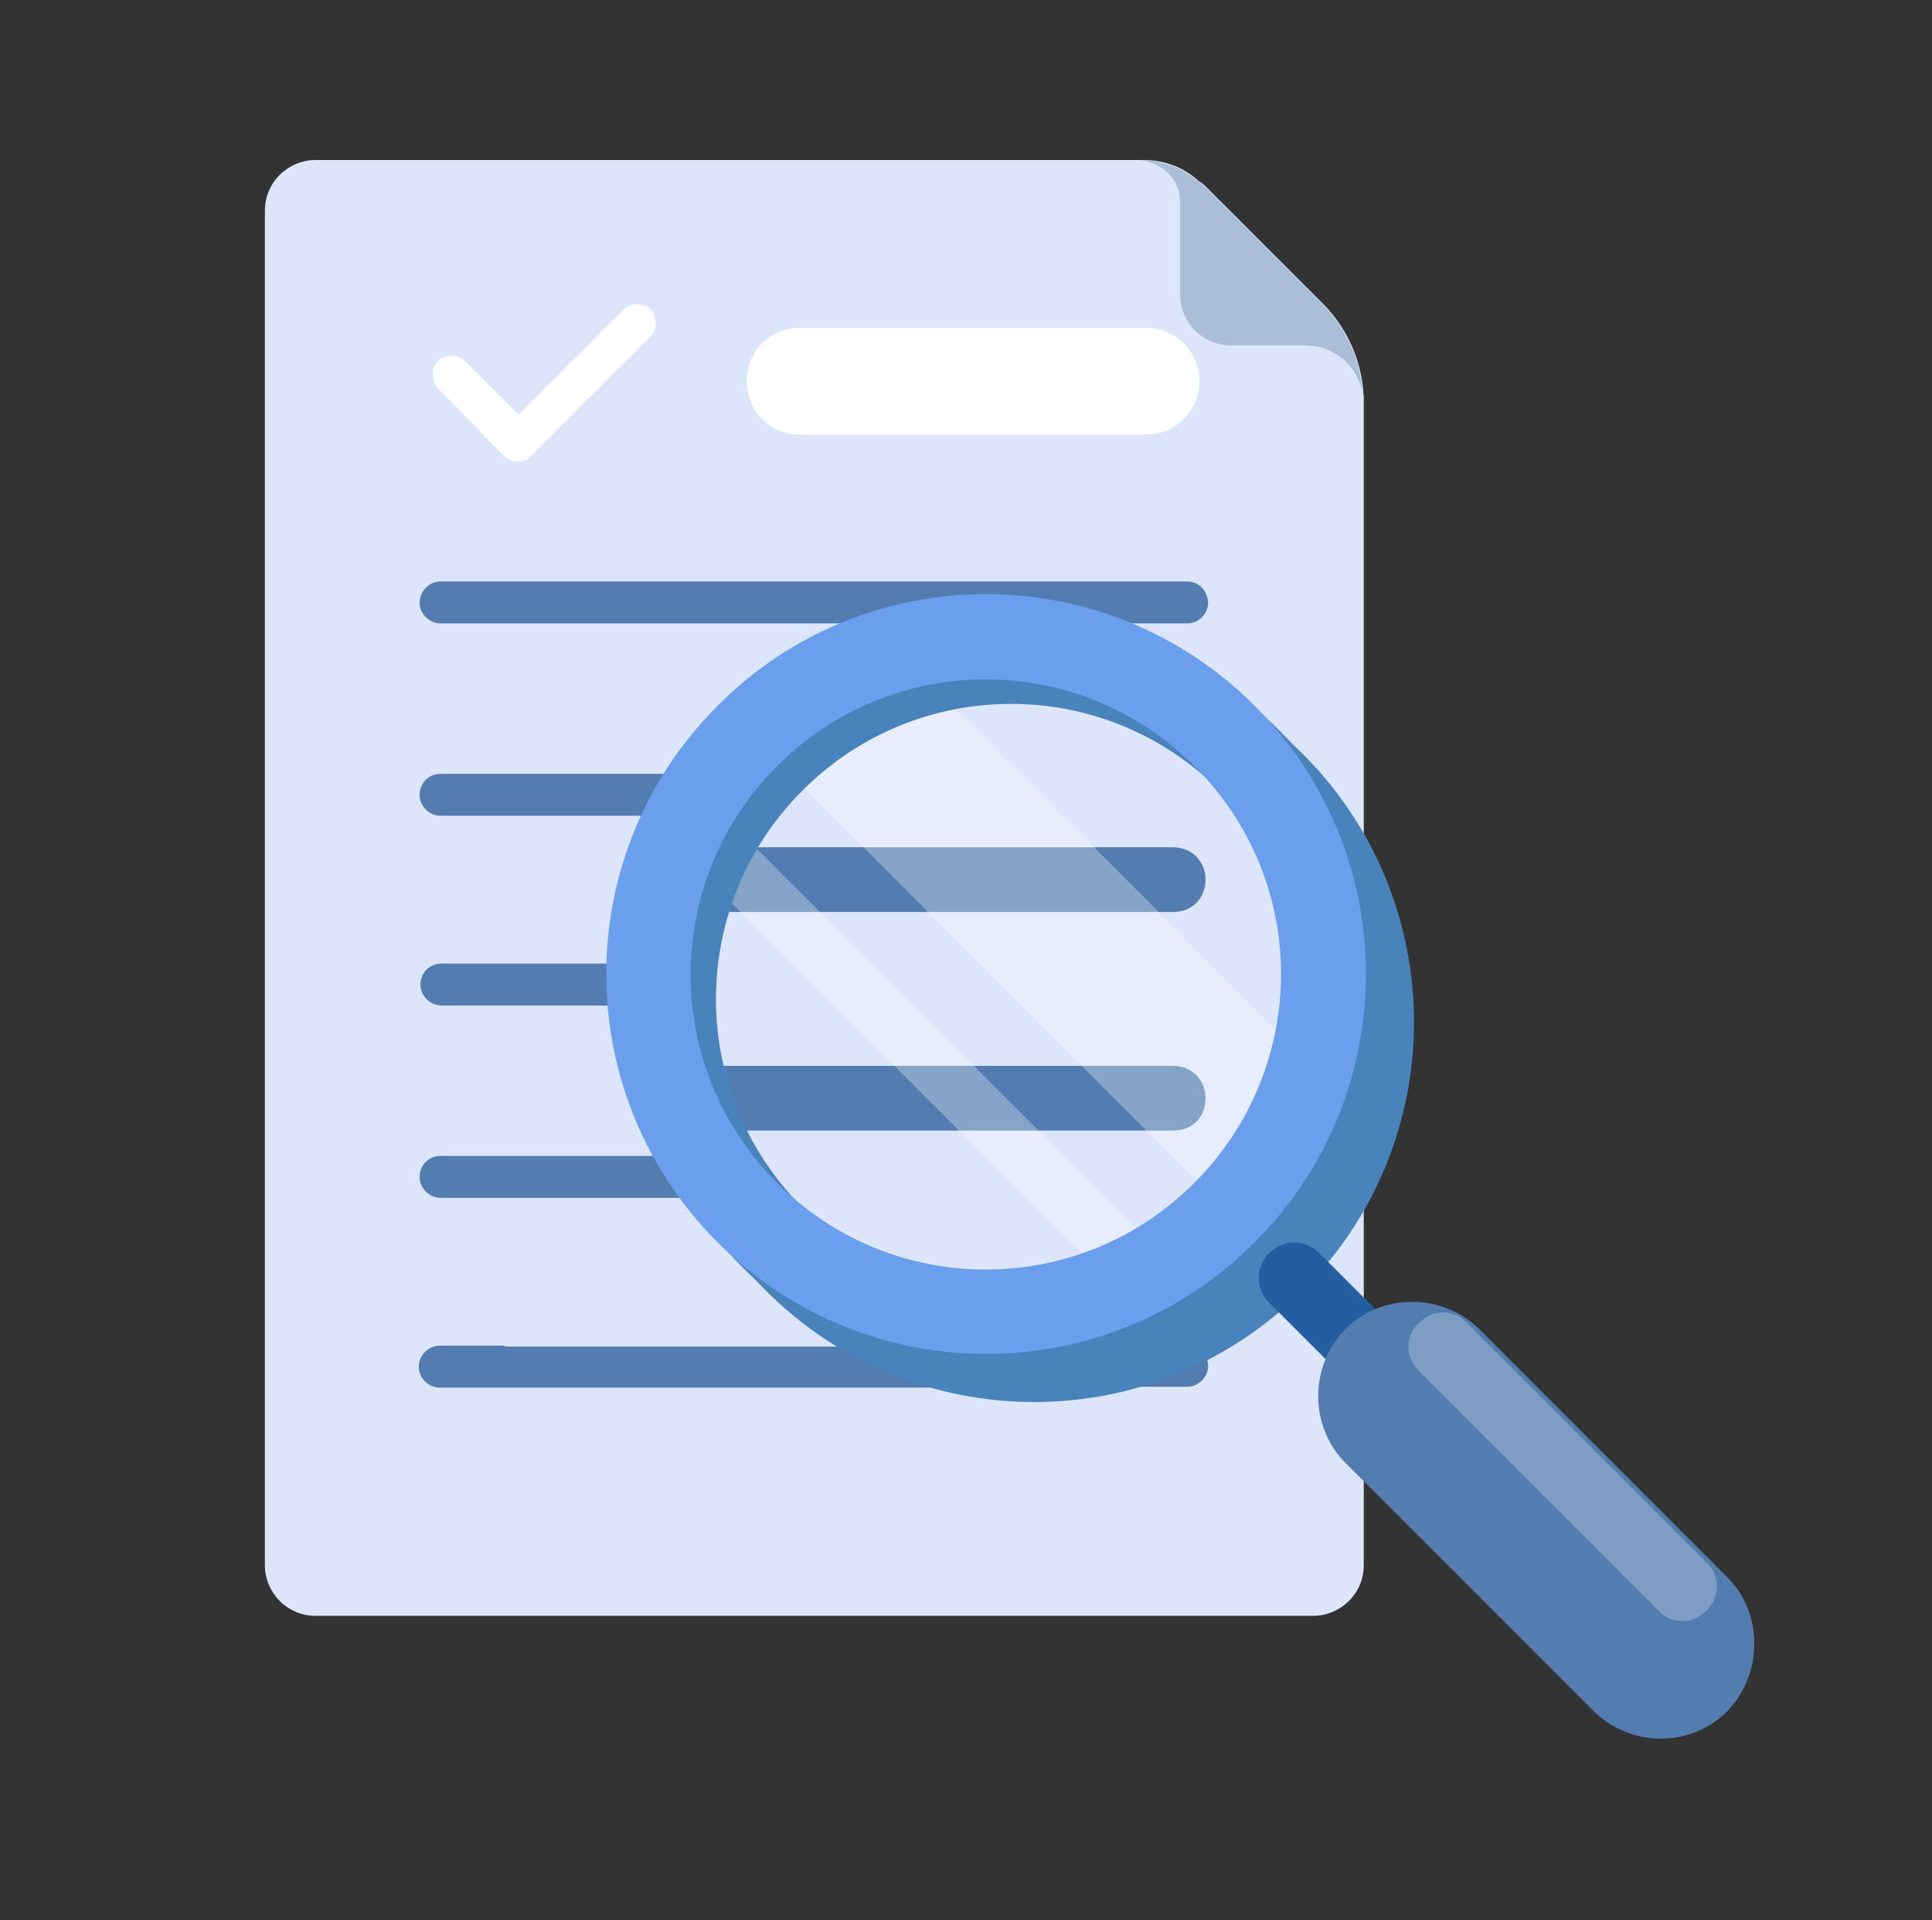 <svg id="Layer_1" xmlns="http://www.w3.org/2000/svg" viewBox="0 0 221 219.6"><rect x="0" y="0" width="221" height="219.6" fill="#333333" stroke="none"/><style>.st0{fill:#dde5fb}.st1{fill:#fff}.st2{fill:#aabfd7}.st3{fill:#537cb0}.st4{fill:none}.st5{fill:#4983bb}.st6{opacity:.3;enable-background:new}.st7{fill:#699fec}.st8{fill:#235ea1}.st9{fill:#7d9dc4}</style><title>contaazul-tela-de-xxx-xxx-xxx</title><path class="st0" d="M156 46c0-4.2-1.7-8.3-4.7-11.3l-13.2-13.2c-.3-.3-.6-.6-1-.8-1.7-1.6-4-2.4-6.2-2.4H36.1c-3.1 0-5.8 2.5-5.8 5.8V179c0 3.1 2.5 5.8 5.8 5.8h114.1c3.1 0 5.8-2.5 5.8-5.8V46.5v-1.3c-.1.3 0 .6 0 .8z"/><path class="st0" d="M131 18.5h-.6c2.5 0 4.8.8 6.8 2.4-1.7-1.6-3.9-2.4-6.2-2.4z"/><path class="st1" d="M57.6 52.1c.4.4 1 .7 1.6.7.7 0 1.3-.3 1.6-.7l13.6-13.6c.8-.7.8-2.3 0-3.1-.7-.8-2.3-.8-3.1 0l-12 12-6.1-6.1c-.7-.8-2.3-.8-3.1 0-.8.7-.8 2.3 0 3.1l7.5 7.7zM91.5 49.7h39.6c3.4 0 6.1-2.7 6.1-6.1s-2.7-6.1-6.1-6.1H91.5c-3.4 0-6.1 2.7-6.1 6.1.1 3.6 2.7 6.1 6.1 6.1z"/><path class="st2" d="M135 23.1v10.6c0 3.1 2.5 5.8 5.8 5.8h8.5c3.4 0 6.2 2.5 6.6 5.8v.7c0-4.2-1.7-8.3-4.7-11.3L138 21.5c-.3-.3-.6-.6-1-.8-1.8-1.6-4.2-2.4-6.8-2.4 2.8.2 4.8 2.3 4.8 4.8z"/><path class="st3" d="M135.8 66.5H50.4c-1.3 0-2.4 1.1-2.4 2.4 0 1.3 1.1 2.4 2.4 2.4h85.4c1.3 0 2.4-1.1 2.4-2.4-.1-1.4-1.1-2.4-2.4-2.4zM57.7 153.9h-7.4c-1.3 0-2.4 1.1-2.4 2.4s1.1 2.4 2.4 2.4H125l.3-4.7H57.7v-.1zM135.8 110.2H50.5c-1.3 0-2.4 1-2.4 2.4 0 1.3 1.1 2.4 2.4 2.4h85.3c1.3 0 2.4-1.1 2.4-2.4 0-1.2-1.1-2.4-2.4-2.4zM135.8 88.5H50.4c-1.3 0-2.4 1-2.4 2.4 0 1.3 1.1 2.4 2.4 2.4h85.4c1.3 0 2.4-1.1 2.4-2.4 0-1.3-1.1-2.4-2.4-2.4zM135.8 132.2H50.4c-1.3 0-2.4 1-2.4 2.4 0 1.3 1.1 2.4 2.4 2.4h85.4c1.3 0 2.4-1.1 2.4-2.4 0-1.3-1.1-2.4-2.4-2.4zM135.8 153.9h-10.3l-.3 4.7h10.6c1.3 0 2.4-1.1 2.4-2.4s-1.1-2.3-2.4-2.3z"/><g><title>Lupa+docs_CA_Objetos</title><path class="st4" d="M113.9 113.6c-10.9 10.9-11.6 28-2.3 39.7 11.7 9.3 28.9 8.5 39.7-2.3 10.9-10.9 11.6-28 2.3-39.7-11.7-9.3-28.8-8.6-39.7 2.3z"/><path class="st5" d="M87.6 86.2c-17 17-17 44.4 0 61.4s44.4 17 61.4 0 17-44.4 0-61.4-44.5-17-61.4 0z"/><ellipse transform="rotate(-45.001 112.891 111.539)" class="st0" cx="112.9" cy="111.5" rx="33.8" ry="33.8"/><path class="st3" d="M134.2 129.3H80.6c-2.1 0-3.7-1.6-3.7-3.7s1.6-3.7 3.7-3.7h53.6c2.1 0 3.7 1.6 3.7 3.7 0 2.2-1.5 3.7-3.7 3.7zM134.2 104.3H80.6c-2.1 0-3.7-1.6-3.7-3.7s1.6-3.7 3.7-3.7h53.6c2.1 0 3.7 1.6 3.7 3.7s-1.5 3.7-3.7 3.7z"/><g class="st6"><path class="st1" d="M87.1 85.2l53.2 53.3 13.3-13.1-51.7-51.8z"/></g><g class="st6"><path class="st1" d="M76.4 96l53.3 53.3 2.6-6.5L80.5 91z"/></g><path class="st5" d="M84.9 83.5c-17 17-17 44.4 0 61.4s44.4 17 61.4 0 17-44.4 0-61.4-44.4-17.1-61.4 0zm54.6 54.6c-13.2 13.2-34.5 13.2-47.7 0s-13.2-34.5 0-47.7 34.5-13.2 47.7 0c13.1 13.2 13.1 34.4 0 47.7z"/><path class="st7" d="M82.1 80.7c-17 17-17 44.4 0 61.4s44.4 17 61.4 0 17-44.4 0-61.4-44.5-17-61.4 0zm54.5 54.6c-13.2 13.2-34.5 13.2-47.7 0-13.2-13.2-13.2-34.5 0-47.7s34.5-13.2 47.7 0c13.3 13.2 13.2 34.5 0 47.7z"/><path class="st8" d="M160.4 158.5c-1.6 1.6-4.1 1.6-5.7 0l-9.5-9.5c-1.6-1.6-1.6-4.1 0-5.7 1.6-1.6 4.1-1.6 5.7 0l9.5 9.5c1.6 1.6 1.6 4.1 0 5.7z"/><path class="st3" d="M197.6 195.7c-4.2 4.2-11 4.2-15.3 0l-28.4-28.4c-4.1-4.1-4.2-11 0-15.3 4.1-4.1 11-4.2 15.3 0l28.4 28.4c4.1 4.1 4.1 11 0 15.3z"/><path class="st9" d="M195.2 184.2c-1.6 1.6-4 1.6-5.5 0l-27.4-27.4c-1.6-1.6-1.6-4 0-5.5 1.6-1.6 4-1.6 5.5 0l27.4 27.4c1.6 1.4 1.6 4 0 5.5z"/></g><title>Asset 6</title></svg>